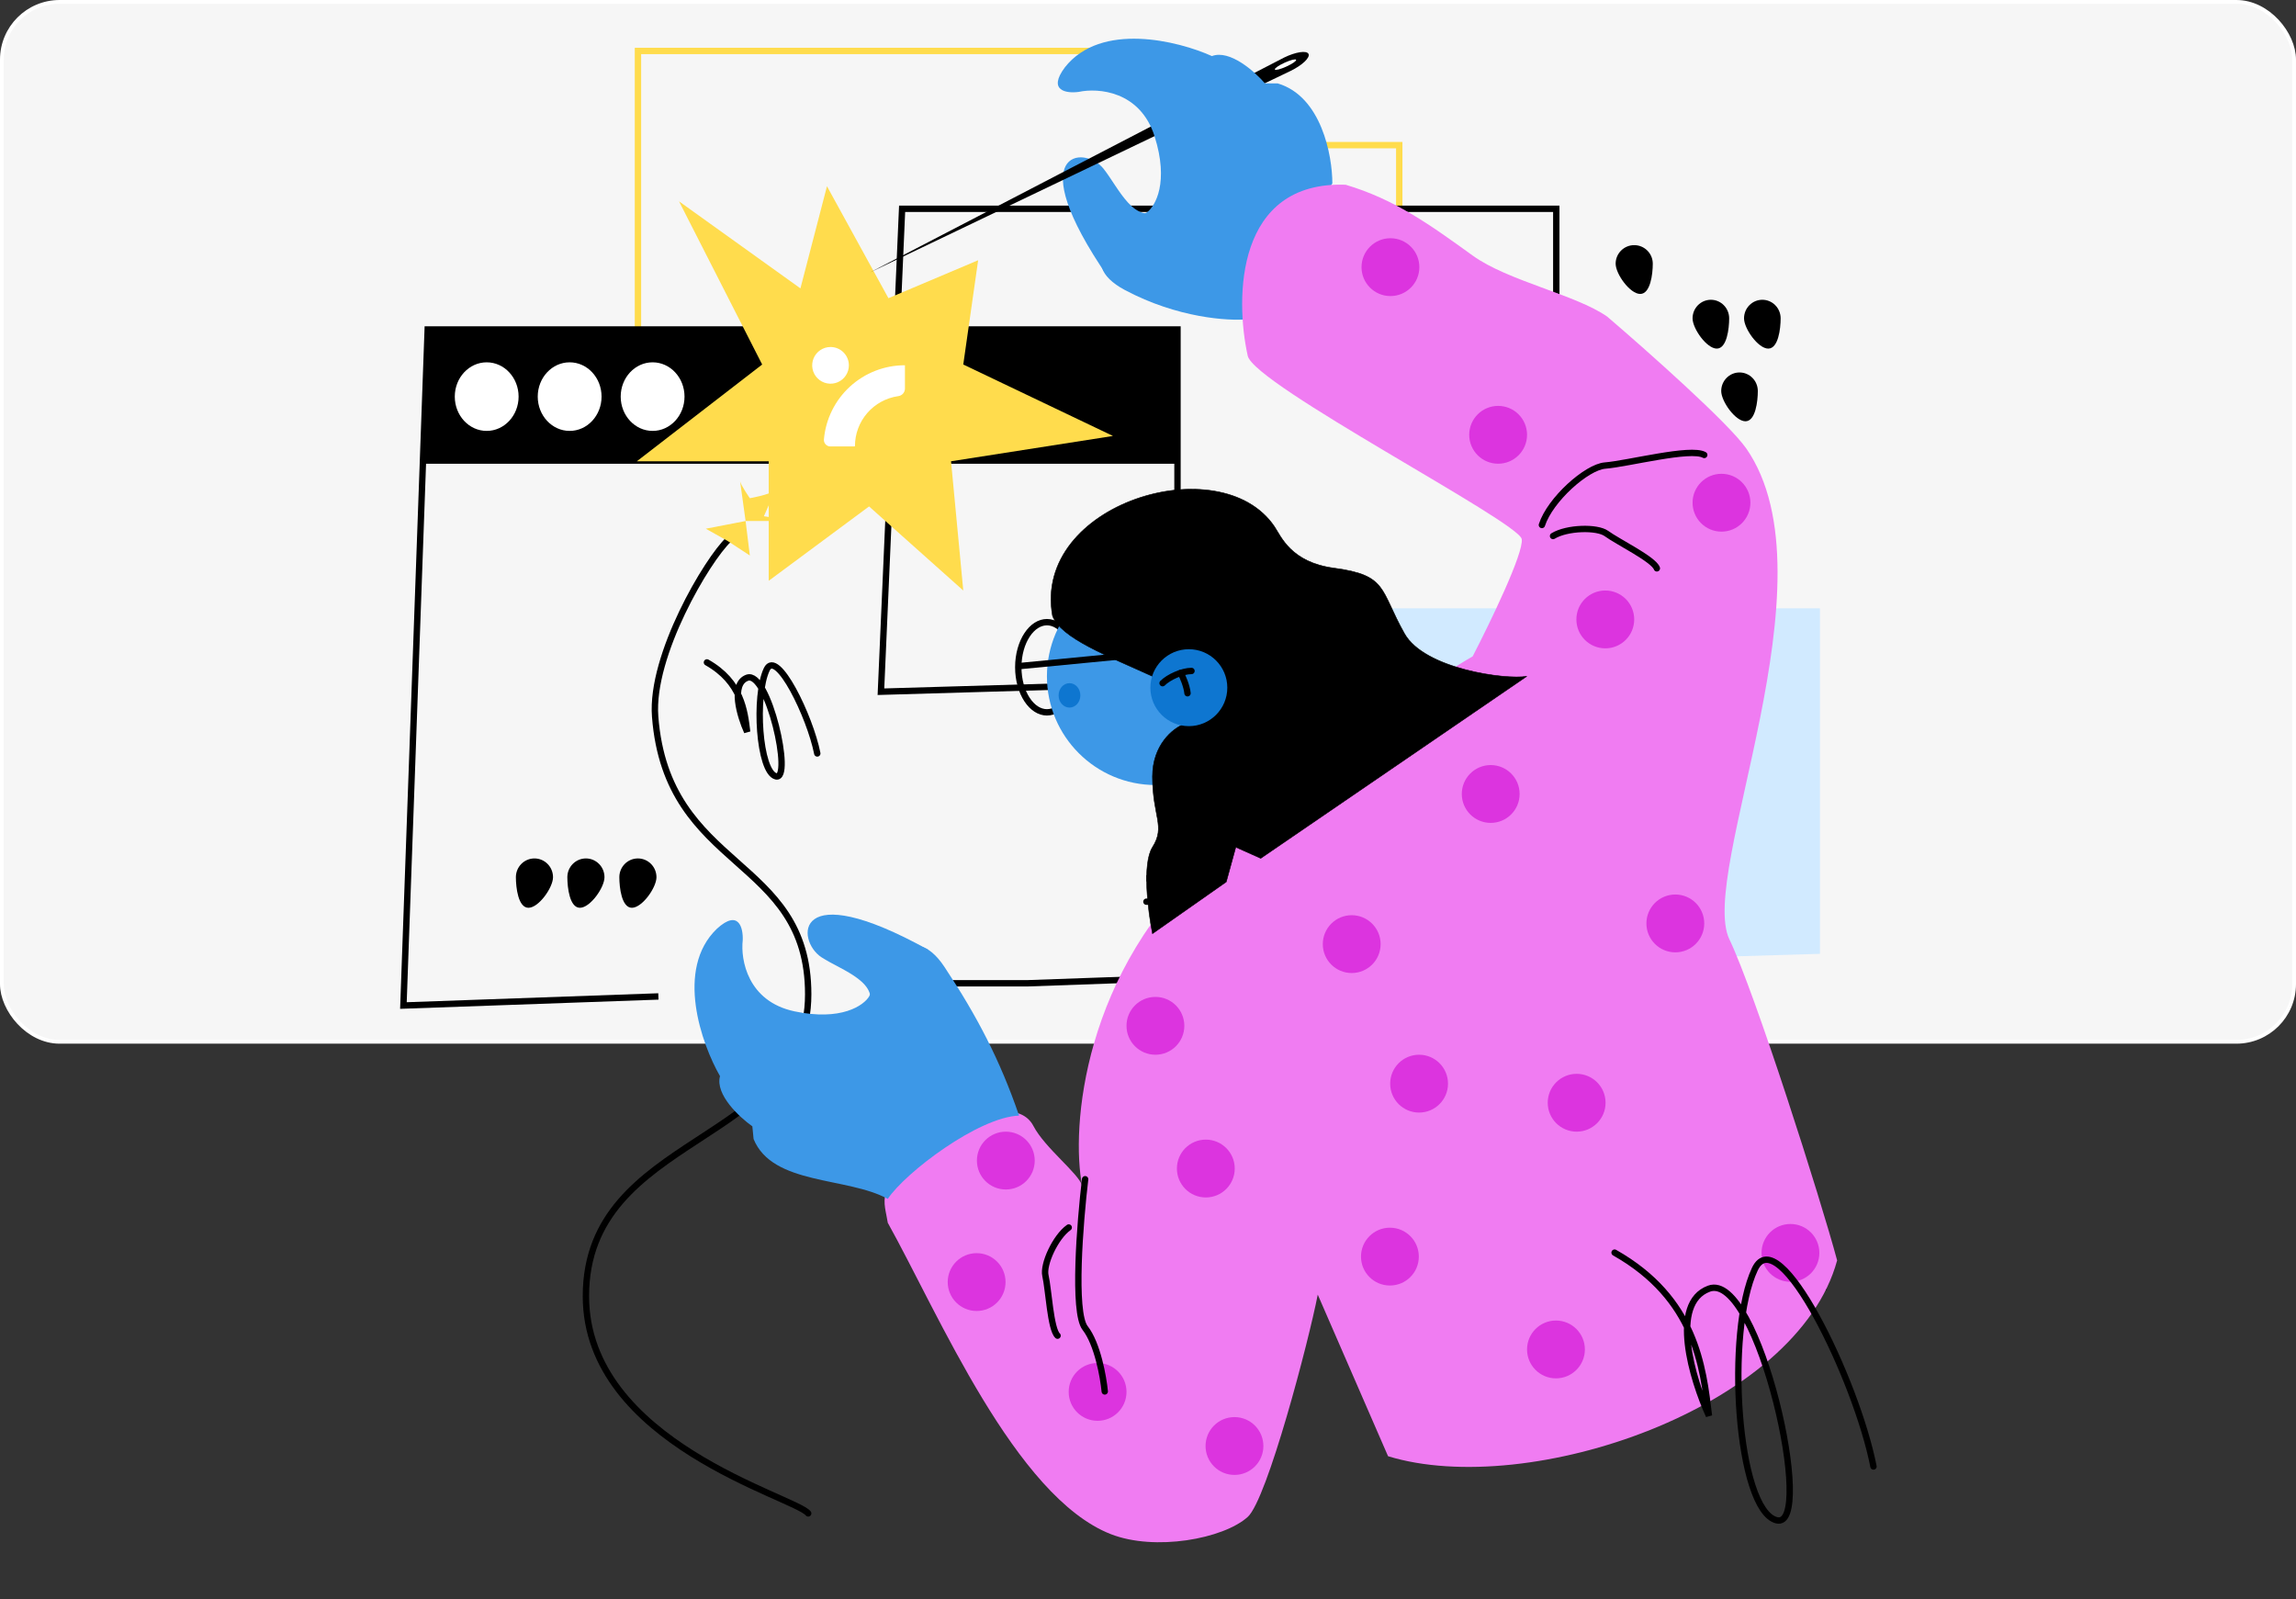 <svg width="616" height="429" viewBox="0 0 616 429" fill="none" xmlns="http://www.w3.org/2000/svg">
<rect x="0" y="0" width="616" height="429" fill="#333333" stroke="none"/>
<rect x="0.5" y="0.5" width="615" height="279" rx="15.5" fill="#F6F6F6" stroke="white"/>
<path d="M488.279 163.193H360.472L356.336 259.837L412.636 258.155L462.707 256.657L488.279 255.893V163.193Z" fill="#D1EAFF"/>
<path d="M460.353 313.212L466.175 327.948L486.514 318.164L473.434 337.044L490.272 345.996L470.842 348.388L471.996 364.189L460.353 353.437L444.271 368.153L449.863 348.388L434.192 345.996L447.273 337.044L441.841 324.425L454.532 327.948L460.353 313.212Z" fill="black"/>
<path d="M219.269 202.136C217.323 192.227 208.394 173.9 205.705 179.595C202.343 186.713 203.641 207.091 208.182 208.278C212.723 209.464 206.118 179.734 200.456 181.828C195.927 183.503 198.569 192.203 200.456 196.343C199.788 190.761 198.929 182.944 189.664 177.71" stroke="black" stroke-width="1.708" stroke-linecap="round"/>
<path d="M171.16 123.98V13.671H318.333V38.936H375.409V119.639" stroke="#FFDC4D" stroke-width="1.708"/>
<path d="M253.571 263.797H275.664L315.913 262.363V88.397H114.745L108.233 269.765L176.64 267.327" stroke="black" stroke-width="1.708"/>
<path d="M114.745 88.397H315.913V124.411H113.444L114.745 88.397Z" fill="black"/>
<path d="M130.575 115.604C135.303 115.604 139.136 111.485 139.136 106.404C139.136 101.323 135.303 97.204 130.575 97.204C125.847 97.204 122.015 101.323 122.015 106.404C122.015 111.485 125.847 115.604 130.575 115.604Z" fill="white"/>
<path d="M152.833 115.604C157.561 115.604 161.394 111.485 161.394 106.404C161.394 101.323 157.561 97.204 152.833 97.204C148.105 97.204 144.272 101.323 144.272 106.404C144.272 111.485 148.105 115.604 152.833 115.604Z" fill="white"/>
<path d="M175.091 115.604C179.819 115.604 183.651 111.485 183.651 106.404C183.651 101.323 179.819 97.204 175.091 97.204C170.363 97.204 166.53 101.323 166.53 106.404C166.53 111.485 170.363 115.604 175.091 115.604Z" fill="white"/>
<path d="M313.663 183.319L236.349 185.575L242.03 56.016H417.539V180.287L382.424 181.312" stroke="black" stroke-width="1.708"/>
<path d="M307.577 241.907H364.842M307.577 235.632H343.574H307.577Z" stroke="black" stroke-width="1.708" stroke-linecap="round"/>
<path d="M443.428 70.745C443.428 73.495 442.808 78.86 440.056 78.86C437.305 78.86 433.465 73.495 433.465 70.745C433.465 67.995 435.695 65.766 438.447 65.766C441.198 65.766 443.428 67.995 443.428 70.745Z" fill="black"/>
<path d="M463.924 85.405C463.924 88.155 463.314 93.521 460.601 93.521C457.889 93.521 454.103 88.155 454.103 85.405C454.103 82.655 456.302 80.426 459.014 80.426C461.725 80.426 463.924 82.655 463.924 85.405Z" fill="black"/>
<path d="M471.61 104.905C471.61 107.655 471 113.02 468.287 113.02C465.575 113.02 461.789 107.655 461.789 104.905C461.789 102.155 463.988 99.925 466.7 99.925C469.411 99.925 471.61 102.155 471.61 104.905Z" fill="black"/>
<path d="M477.731 85.405C477.731 88.155 477.12 93.521 474.407 93.521C471.696 93.521 467.91 88.155 467.91 85.405C467.91 82.655 470.109 80.426 472.82 80.426C475.532 80.426 477.731 82.655 477.731 85.405Z" fill="black"/>
<path d="M221.871 49.967L238.359 79.999L262.429 69.817L258.44 97.791L298.599 116.961L255.155 123.752L258.44 158.425L233.164 135.865L206.245 155.813V123.752H170.86L204.484 97.791L182.175 54.015L214.748 77.366L221.871 49.967Z" fill="#FFDC4D"/>
<path fill-rule="evenodd" clip-rule="evenodd" d="M227.748 98.028C227.746 99.001 227.455 99.951 226.913 100.759C226.37 101.567 225.601 102.196 224.701 102.566C223.802 102.937 222.813 103.033 221.859 102.842C220.905 102.65 220.029 102.181 219.342 101.492C218.654 100.803 218.187 99.926 217.998 98.972C217.809 98.017 217.907 97.028 218.28 96.129C218.653 95.231 219.284 94.463 220.093 93.922C220.902 93.382 221.853 93.094 222.826 93.094C223.473 93.094 224.114 93.222 224.712 93.469C225.31 93.718 225.853 94.081 226.311 94.54C226.768 94.998 227.13 95.542 227.377 96.14C227.623 96.739 227.75 97.38 227.748 98.028Z" fill="white"/>
<path fill-rule="evenodd" clip-rule="evenodd" d="M242.79 97.992V104.305C242.773 104.798 242.579 105.27 242.244 105.632C241.909 105.995 241.454 106.225 240.963 106.281C237.749 106.746 234.809 108.353 232.682 110.807C230.555 113.262 229.383 116.401 229.38 119.649C229.38 119.682 229.367 119.714 229.344 119.737C229.32 119.761 229.288 119.774 229.255 119.774H222.834C222.592 119.78 222.352 119.736 222.128 119.644C221.904 119.553 221.702 119.415 221.534 119.241C221.366 119.067 221.237 118.86 221.153 118.633C221.07 118.406 221.034 118.164 221.049 117.923C221.516 112.48 224.009 107.411 228.035 103.72C232.062 100.029 237.327 97.985 242.79 97.992Z" fill="white"/>
<path d="M296.042 45.231C300.151 50.352 304.511 61.101 311.699 55.906L297.268 74.338C273.711 40.107 290.907 38.828 296.042 45.231Z" fill="#3D98E7"/>
<path d="M351.061 14.466C351.544 15.455 349.392 17.497 346.256 19.027C343.12 20.557 233.419 73.081 233.419 73.081C233.419 73.081 341.372 16.975 344.51 15.445C347.645 13.915 350.579 13.477 351.061 14.466Z" fill="black"/>
<path d="M345.124 17.857C346.698 17.139 347.868 16.326 347.737 16.04C347.607 15.753 346.225 16.103 344.652 16.821C343.078 17.539 341.909 18.352 342.039 18.639C342.17 18.925 343.551 18.575 345.124 17.857Z" fill="white"/>
<path d="M342.799 22.375C354.527 25.848 357.459 41.709 357.459 49.205L334.757 85.642C329.657 86.164 315.926 85.329 301.807 77.814C287.687 70.298 299.862 60.781 307.714 56.962C310.015 55.278 313.649 48.849 309.777 36.608C305.906 24.367 294.596 23.537 289.424 24.652C286.198 25.103 280.941 24.41 285.723 18.034C295.402 5.793 316.04 10.941 325.149 15.045C329.932 13.223 336.631 19.172 339.383 22.375H342.799Z" fill="#3D98E7"/>
<path d="M195.484 144.761C189.79 150.098 174.506 175.789 175.771 192.229C178.973 233.861 216.834 229.52 216.834 266.74C216.834 307.092 157.196 303.961 157.196 347.728C157.196 387.154 213.347 401.577 216.834 406.014" stroke="black" stroke-width="1.708" stroke-linecap="round"/>
<path d="M195.199 145.117L189.363 141.843L200.038 139.779L198.566 129.126C198.553 129.065 198.545 129.009 198.544 128.962L198.566 129.126C198.824 130.279 201.177 133.659 201.177 133.659C201.177 133.659 206.633 132.757 208.08 131.381L204.949 138.498L213.275 139.779H200.038L201.177 149.031L195.199 145.117Z" fill="#FFDC4D"/>
<path d="M361.017 49.56C331.64 48.535 331.27 79.735 334.757 95.463C336.476 103.22 407.56 140.013 408.272 144.64C408.841 148.34 399.732 167.151 395.106 176.095C386.59 180.91 360.761 198.285 325.576 229.257C290.392 260.228 287.264 302.854 290.349 318.155C289.471 314.857 280.37 308.038 277.254 302.072C274.14 296.105 263.946 296.153 247.578 308.608C234.483 318.571 237.33 322.354 238.184 328.047C251.843 352.564 272.356 401.53 298.035 411.586C309.849 416.212 328.21 412.867 334.757 406.96C339.995 402.234 351.125 359.776 353.545 347.322L372.404 390.674C410.194 402.256 482.149 377.742 492.889 338.142C488.501 321.749 470.828 266.218 463.996 252.041C455.456 234.321 492.889 155.559 468.55 120.371C463.825 113.539 441.673 93.897 431.188 84.93C422.719 79.023 404.557 75.394 395.106 68.562C383.293 60.022 374.112 53.474 361.017 49.56Z" fill="#F07CF2"/>
<path d="M309.991 282.966C314.275 282.966 317.748 279.493 317.748 275.209C317.748 270.925 314.275 267.452 309.991 267.452C305.707 267.452 302.234 270.925 302.234 275.209C302.234 279.493 305.707 282.966 309.991 282.966Z" fill="#DC34DF"/>
<path d="M323.513 321.254C327.797 321.254 331.27 317.781 331.27 313.497C331.27 309.213 327.797 305.74 323.513 305.74C319.228 305.74 315.755 309.213 315.755 313.497C315.755 317.781 319.228 321.254 323.513 321.254Z" fill="#DC34DF"/>
<path d="M362.654 261.047C366.938 261.047 370.411 257.574 370.411 253.29C370.411 249.005 366.938 245.532 362.654 245.532C358.37 245.532 354.897 249.005 354.897 253.29C354.897 257.574 358.37 261.047 362.654 261.047Z" fill="#DC34DF"/>
<path d="M372.902 344.881C377.186 344.881 380.659 341.408 380.659 337.124C380.659 332.84 377.186 329.367 372.902 329.367C368.618 329.367 365.145 332.84 365.145 337.124C365.145 341.408 368.618 344.881 372.902 344.881Z" fill="#DC34DF"/>
<path d="M423.003 303.604C427.288 303.604 430.761 300.131 430.761 295.847C430.761 291.563 427.288 288.09 423.003 288.09C418.719 288.09 415.246 291.563 415.246 295.847C415.246 300.131 418.719 303.604 423.003 303.604Z" fill="#DC34DF"/>
<path d="M480.364 343.885C484.648 343.885 488.121 340.412 488.121 336.128C488.121 331.844 484.648 328.371 480.364 328.371C476.08 328.371 472.607 331.844 472.607 336.128C472.607 340.412 476.08 343.885 480.364 343.885Z" fill="#DC34DF"/>
<path d="M399.945 220.767C404.23 220.767 407.703 217.294 407.703 213.009C407.703 208.725 404.23 205.252 399.945 205.252C395.661 205.252 392.188 208.725 392.188 213.009C392.188 217.294 395.661 220.767 399.945 220.767Z" fill="#DC34DF"/>
<path d="M380.73 298.481C385.015 298.481 388.488 295.008 388.488 290.723C388.488 286.439 385.015 282.966 380.73 282.966C376.446 282.966 372.973 286.439 372.973 290.723C372.973 295.008 376.446 298.481 380.73 298.481Z" fill="#DC34DF"/>
<path d="M417.453 369.789C421.737 369.789 425.21 366.316 425.21 362.032C425.21 357.748 421.737 354.275 417.453 354.275C413.168 354.275 409.695 357.748 409.695 362.032C409.695 366.316 413.168 369.789 417.453 369.789Z" fill="#DC34DF"/>
<path d="M449.478 255.496C453.762 255.496 457.235 252.023 457.235 247.738C457.235 243.454 453.762 239.981 449.478 239.981C445.193 239.981 441.72 243.454 441.72 247.738C441.72 252.023 445.193 255.496 449.478 255.496Z" fill="#DC34DF"/>
<path d="M430.69 173.939C434.974 173.939 438.447 170.466 438.447 166.181C438.447 161.897 434.974 158.424 430.69 158.424C426.405 158.424 422.932 161.897 422.932 166.181C422.932 170.466 426.405 173.939 430.69 173.939Z" fill="#DC34DF"/>
<path d="M461.86 142.626C466.145 142.626 469.618 139.153 469.618 134.868C469.618 130.584 466.145 127.111 461.86 127.111C457.576 127.111 454.103 130.584 454.103 134.868C454.103 139.153 457.576 142.626 461.86 142.626Z" fill="#DC34DF"/>
<path d="M401.938 124.407C406.222 124.407 409.695 120.934 409.695 116.65C409.695 112.366 406.222 108.893 401.938 108.893C397.654 108.893 394.181 112.366 394.181 116.65C394.181 120.934 397.654 124.407 401.938 124.407Z" fill="#DC34DF"/>
<path d="M373.044 79.43C377.329 79.43 380.802 75.957 380.802 71.672C380.802 67.388 377.329 63.915 373.044 63.915C368.76 63.915 365.287 67.388 365.287 71.672C365.287 75.957 368.76 79.43 373.044 79.43Z" fill="#DC34DF"/>
<path d="M331.199 395.694C335.483 395.694 338.956 392.221 338.956 387.937C338.956 383.653 335.483 380.18 331.199 380.18C326.914 380.18 323.441 383.653 323.441 387.937C323.441 392.221 326.914 395.694 331.199 395.694Z" fill="#DC34DF"/>
<path d="M294.476 381.176C298.761 381.176 302.234 377.703 302.234 373.419C302.234 369.135 298.761 365.662 294.476 365.662C290.192 365.662 286.719 369.135 286.719 373.419C286.719 377.703 290.192 381.176 294.476 381.176Z" fill="#DC34DF"/>
<path d="M262.025 351.713C266.309 351.713 269.782 348.24 269.782 343.956C269.782 339.672 266.309 336.199 262.025 336.199C257.74 336.199 254.267 339.672 254.267 343.956C254.267 348.24 257.74 351.713 262.025 351.713Z" fill="#DC34DF"/>
<path d="M269.853 319.119C274.137 319.119 277.61 315.646 277.61 311.362C277.61 307.078 274.137 303.605 269.853 303.605C265.569 303.605 262.096 307.078 262.096 311.362C262.096 315.646 265.569 319.119 269.853 319.119Z" fill="#DC34DF"/>
<path d="M291.132 316.365C289.755 327.917 287.83 352.076 291.132 356.289C294.434 360.503 296.018 369.384 296.398 373.298" stroke="black" stroke-width="1.708" stroke-linecap="round"/>
<path d="M413.681 140.844C415.887 134.036 425.665 125.302 430.618 124.903C436.81 124.405 453.605 119.993 457.235 122.056" stroke="black" stroke-width="1.708" stroke-linecap="round"/>
<path d="M416.67 143.802C420.446 141.499 428.522 141.33 430.988 143.131C434.07 145.381 443.667 150.053 444.523 152.475" stroke="black" stroke-width="1.708" stroke-linecap="round"/>
<path d="M286.731 329.317C283.127 331.881 279.792 339.239 280.477 342.214C281.332 345.933 281.847 356.594 283.737 358.335" stroke="black" stroke-width="1.708" stroke-linecap="round"/>
<path d="M288.57 179.013C288.57 182.446 287.65 185.515 286.21 187.701C284.764 189.893 282.864 191.111 280.884 191.111C278.904 191.111 277.004 189.893 275.558 187.701C274.117 185.515 273.198 182.446 273.198 179.013C273.198 175.578 274.117 172.51 275.558 170.323C277.004 168.131 278.904 166.915 280.884 166.915C282.864 166.915 284.764 168.131 286.21 170.323C287.65 172.51 288.57 175.578 288.57 179.013Z" stroke="black" stroke-width="1.708"/>
<path d="M310.062 210.611C326.177 210.611 339.24 197.547 339.24 181.433C339.24 165.318 326.177 152.254 310.062 152.254C293.947 152.254 280.884 165.318 280.884 181.433C280.884 197.547 293.947 210.611 310.062 210.611Z" fill="#3D98E7"/>
<path d="M309.208 181.444C297.252 175.979 284.56 171.21 282.378 165.185C276.985 135.039 327.491 119.827 341.945 141.306C343.675 143.878 346.329 150.871 357.886 152.408C372.333 154.33 370.127 158.102 376.816 169.986C382.168 179.494 404.002 182.416 409.624 181.444L338.244 230.27L331.554 227.276L328.992 236.598L309.208 250.476C308.022 244.616 306.361 231.773 309.208 227.276C312.766 221.653 309.208 219.091 309.208 208.345C309.208 199.748 314.759 195.416 317.535 194.325C325.861 189.628 328.494 181.444 322.801 176.818C318.246 173.118 311.841 178.36 309.208 181.444Z" fill="black" stroke="black" stroke-width="0.142"/>
<path d="M318.958 194.812C324.657 194.812 329.277 190.192 329.277 184.493C329.277 178.793 324.657 174.173 318.958 174.173C313.259 174.173 308.639 178.793 308.639 184.493C308.639 190.192 313.259 194.812 318.958 194.812Z" fill="#0E76D0"/>
<path d="M286.933 189.83C288.544 189.83 289.851 188.365 289.851 186.557C289.851 184.749 288.544 183.283 286.933 183.283C285.321 183.283 284.015 184.749 284.015 186.557C284.015 188.365 285.321 189.83 286.933 189.83Z" fill="#0E76D0"/>
<path d="M311.912 183.283C313.549 181.646 317.179 180.009 319.669 180.009" stroke="black" stroke-width="1.708" stroke-linecap="round"/>
<path d="M316.752 180.557C317.291 181.388 318.427 184.123 318.602 185.987" stroke="black" stroke-width="1.708" stroke-linecap="round"/>
<path d="M273.198 178.728L310.845 175.099" stroke="black" stroke-width="1.708"/>
<path d="M201.849 302.168L202.18 305.569C207.228 318.024 227.331 315.673 238.184 321.642C242.834 314.62 262.48 299.694 273.411 299.296C268.348 284.533 262.178 272.637 253.382 259.393C244.533 246.069 236.241 259.11 233.202 267.295C231.748 269.748 225.702 273.989 213.144 271.323C200.586 268.657 198.662 257.48 199.27 252.225C199.406 248.97 198.207 243.804 192.324 249.183C181.08 260.003 188.205 280.045 193.173 288.713C191.824 293.65 198.395 299.74 201.849 302.168Z" fill="#3D98E7"/>
<path d="M220.394 256.817C225.89 260.409 237.011 263.705 232.537 271.363L249.072 254.817C212.718 234.691 213.524 252.326 220.394 256.817Z" fill="#3D98E7"/>
<path d="M502.639 393.428C498.073 370.153 477.124 327.107 470.815 340.482C462.928 357.202 465.973 405.067 476.626 407.854C487.281 410.641 471.784 340.811 458.501 345.728C447.875 349.662 454.073 370.097 458.501 379.823C456.933 366.71 454.919 348.35 433.18 336.057" stroke="black" stroke-width="1.708" stroke-linecap="round"/>
<path d="M166.163 235.336C166.163 238.116 166.783 243.54 169.534 243.54C172.286 243.54 176.126 238.116 176.126 235.336C176.126 232.556 173.896 230.303 171.145 230.303C168.394 230.303 166.163 232.556 166.163 235.336Z" fill="black"/>
<path d="M152.214 235.336C152.214 238.116 152.834 243.54 155.586 243.54C158.337 243.54 162.178 238.116 162.178 235.336C162.178 232.556 159.947 230.303 157.196 230.303C154.445 230.303 152.214 232.556 152.214 235.336Z" fill="black"/>
<path d="M138.408 235.336C138.408 238.116 139.028 243.54 141.779 243.54C144.531 243.54 148.371 238.116 148.371 235.336C148.371 232.556 146.141 230.303 143.39 230.303C140.639 230.303 138.408 232.556 138.408 235.336Z" fill="black"/>
</svg>
